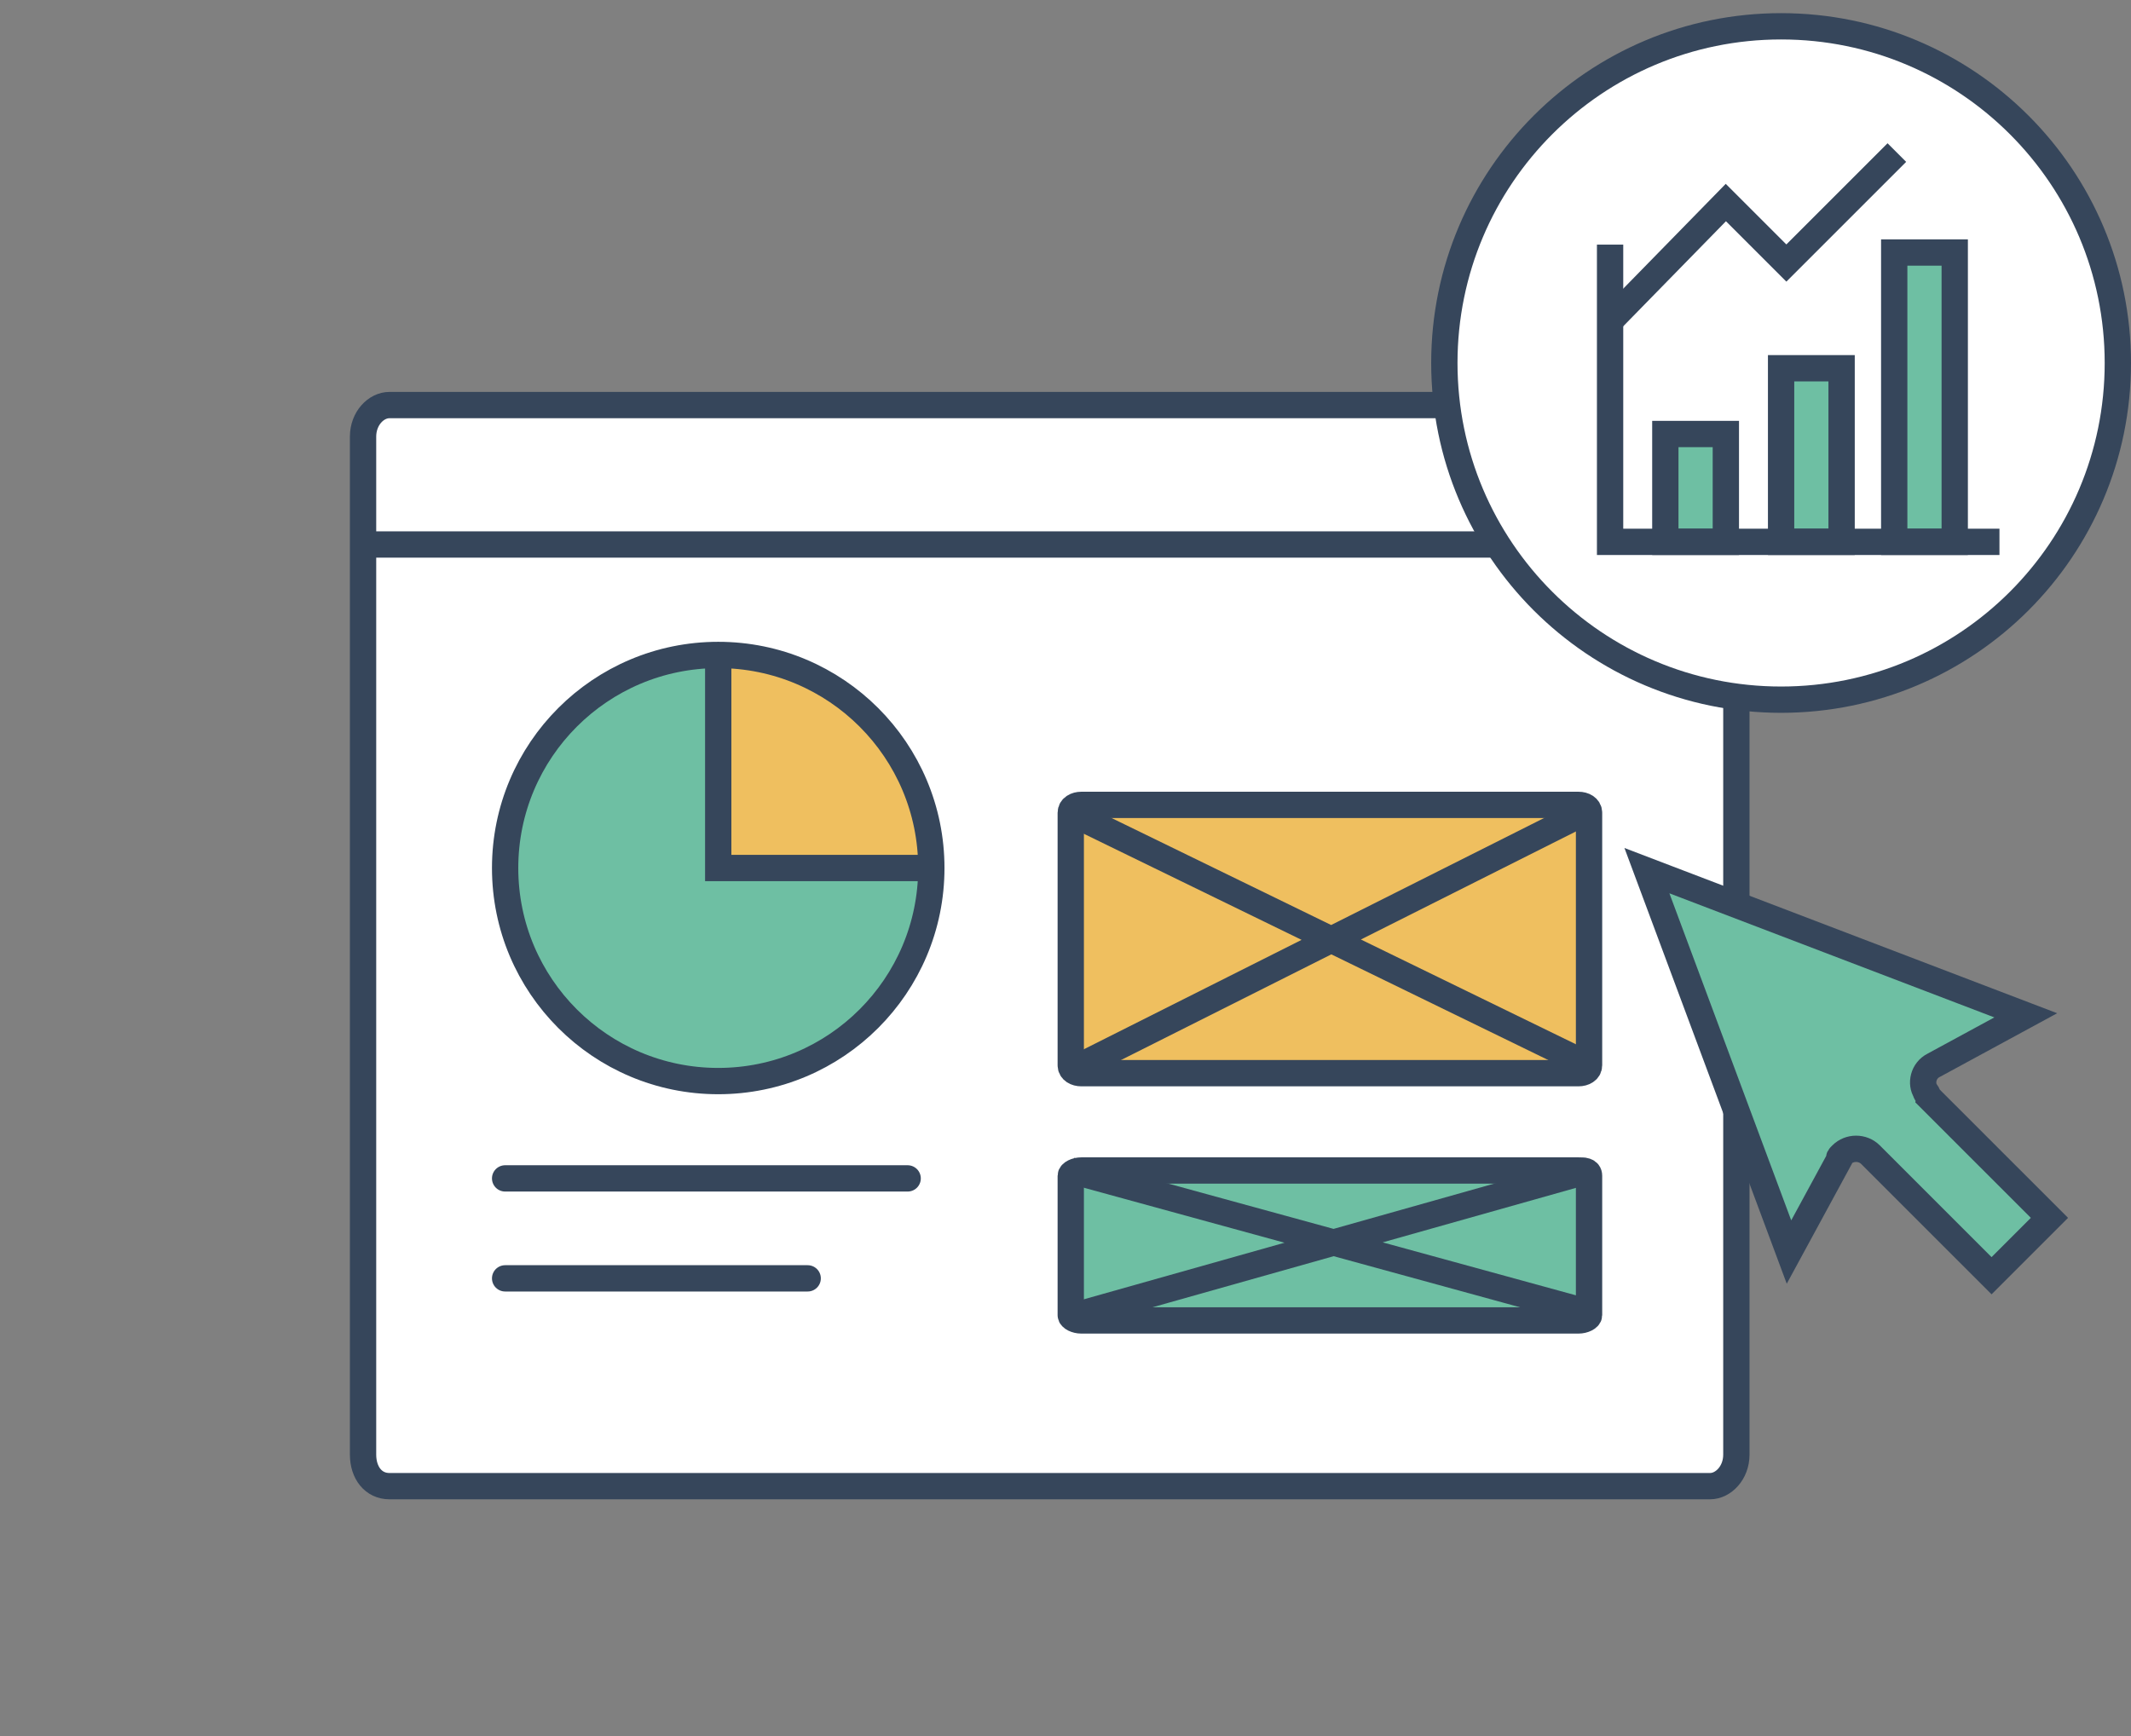 <svg width="81" height="66" viewBox="0 0 81 66" fill="none" xmlns="http://www.w3.org/2000/svg">
<rect x="0" y="0" width="81" height="66" fill="#808080" stroke="none"/>
<path d="M65 15.4H14.8C14.3 15.4 13.8 15.9 13.8 16.6V55.3C13.8 56 14.2 56.5 14.8 56.5H65C65.5 56.5 66 56 66 55.3V16.6C66 15.9 65.6 15.4 65 15.4Z" fill="white" stroke="#36465B" stroke-miterlimit="10"/>
<path d="M60 30.6H41.1C40.9 30.6 40.7 30.7 40.7 30.9V40.5C40.7 40.7 40.9 40.8 41.1 40.8H60C60.2 40.8 60.4 40.7 60.4 40.5V30.9C60.4 30.7 60.2 30.6 60 30.6Z" fill="#EFBF5F" stroke="#36465B" stroke-miterlimit="10"/>
<path d="M60 44.5H41.1C40.9 44.5 40.7 44.6 40.7 44.7V50C40.7 50.1 40.9 50.2 41.1 50.2H60C60.2 50.2 60.4 50.1 60.4 50V44.7C60.4 44.5 60.2 44.5 60 44.5Z" fill="#6EBFA3" stroke="#36465B" stroke-miterlimit="10"/>
<path d="M66 20.7H14.1M30.7 48.6H19.2M34.5 44.8H19.2" stroke="#36465B" stroke-miterlimit="10" stroke-linecap="round"/>
<path d="M27.3 41.1C31.773 41.1 35.4 37.474 35.4 33C35.4 28.526 31.773 24.9 27.3 24.9C22.826 24.9 19.2 28.526 19.2 33C19.2 37.474 22.826 41.1 27.3 41.1Z" fill="#6EBFA3"/>
<path d="M35.3 33H27.2V24.9C27.3 24.9 35.3 24.6 35.3 33Z" fill="#EFBF5F"/>
<path d="M27.3 41.1C31.773 41.1 35.4 37.474 35.4 33C35.4 28.526 31.773 24.9 27.3 24.9C22.826 24.9 19.2 28.526 19.2 33C19.2 37.474 22.826 41.1 27.3 41.1Z" stroke="#36465B" stroke-miterlimit="10"/>
<path d="M27.3 24.9V33H35.3M40.7 30.9L60.4 40.5M60.4 30.8L40.9 40.6M40.7 44.5L60.4 49.9M60.4 44.5L40.9 50" stroke="#36465B" stroke-miterlimit="10"/>
<path d="M62.6 33.1L77 38.6L73.5 40.5C73.1 40.7 73 41.2 73.2 41.5C73.2 41.6 73.3 41.6 73.3 41.7L77.9 46.3L75.7 48.5L71.1 43.9C70.8 43.6 70.3 43.6 70 43.9C69.9 44 69.9 44 69.9 44.1L68 47.6L62.6 33.1Z" fill="#6EBFA3" stroke="#36465B" stroke-miterlimit="10"/>
<path d="M67.7 26.6C74.769 26.6 80.5 20.869 80.5 13.8C80.5 6.731 74.769 1 67.7 1C60.631 1 54.9 6.731 54.9 13.8C54.9 20.869 60.631 26.6 67.7 26.6Z" fill="white" stroke="#36465B" stroke-miterlimit="10"/>
<path d="M63.3 16.5H65.6V20.6H63.3V16.5ZM67.7 14H70V20.6H67.7V14ZM72 9.6H74.3V20.6H72V9.6Z" fill="#6EBFA3" stroke="#36465B" stroke-miterlimit="10"/>
<path d="M76 20.6H61.2V9.3" stroke="#36465B" stroke-miterlimit="10"/>
<path d="M61.2 12.2L65.6 7.7L67.9 10L72.1 5.8" stroke="#36465B" stroke-miterlimit="10"/>
</svg>
